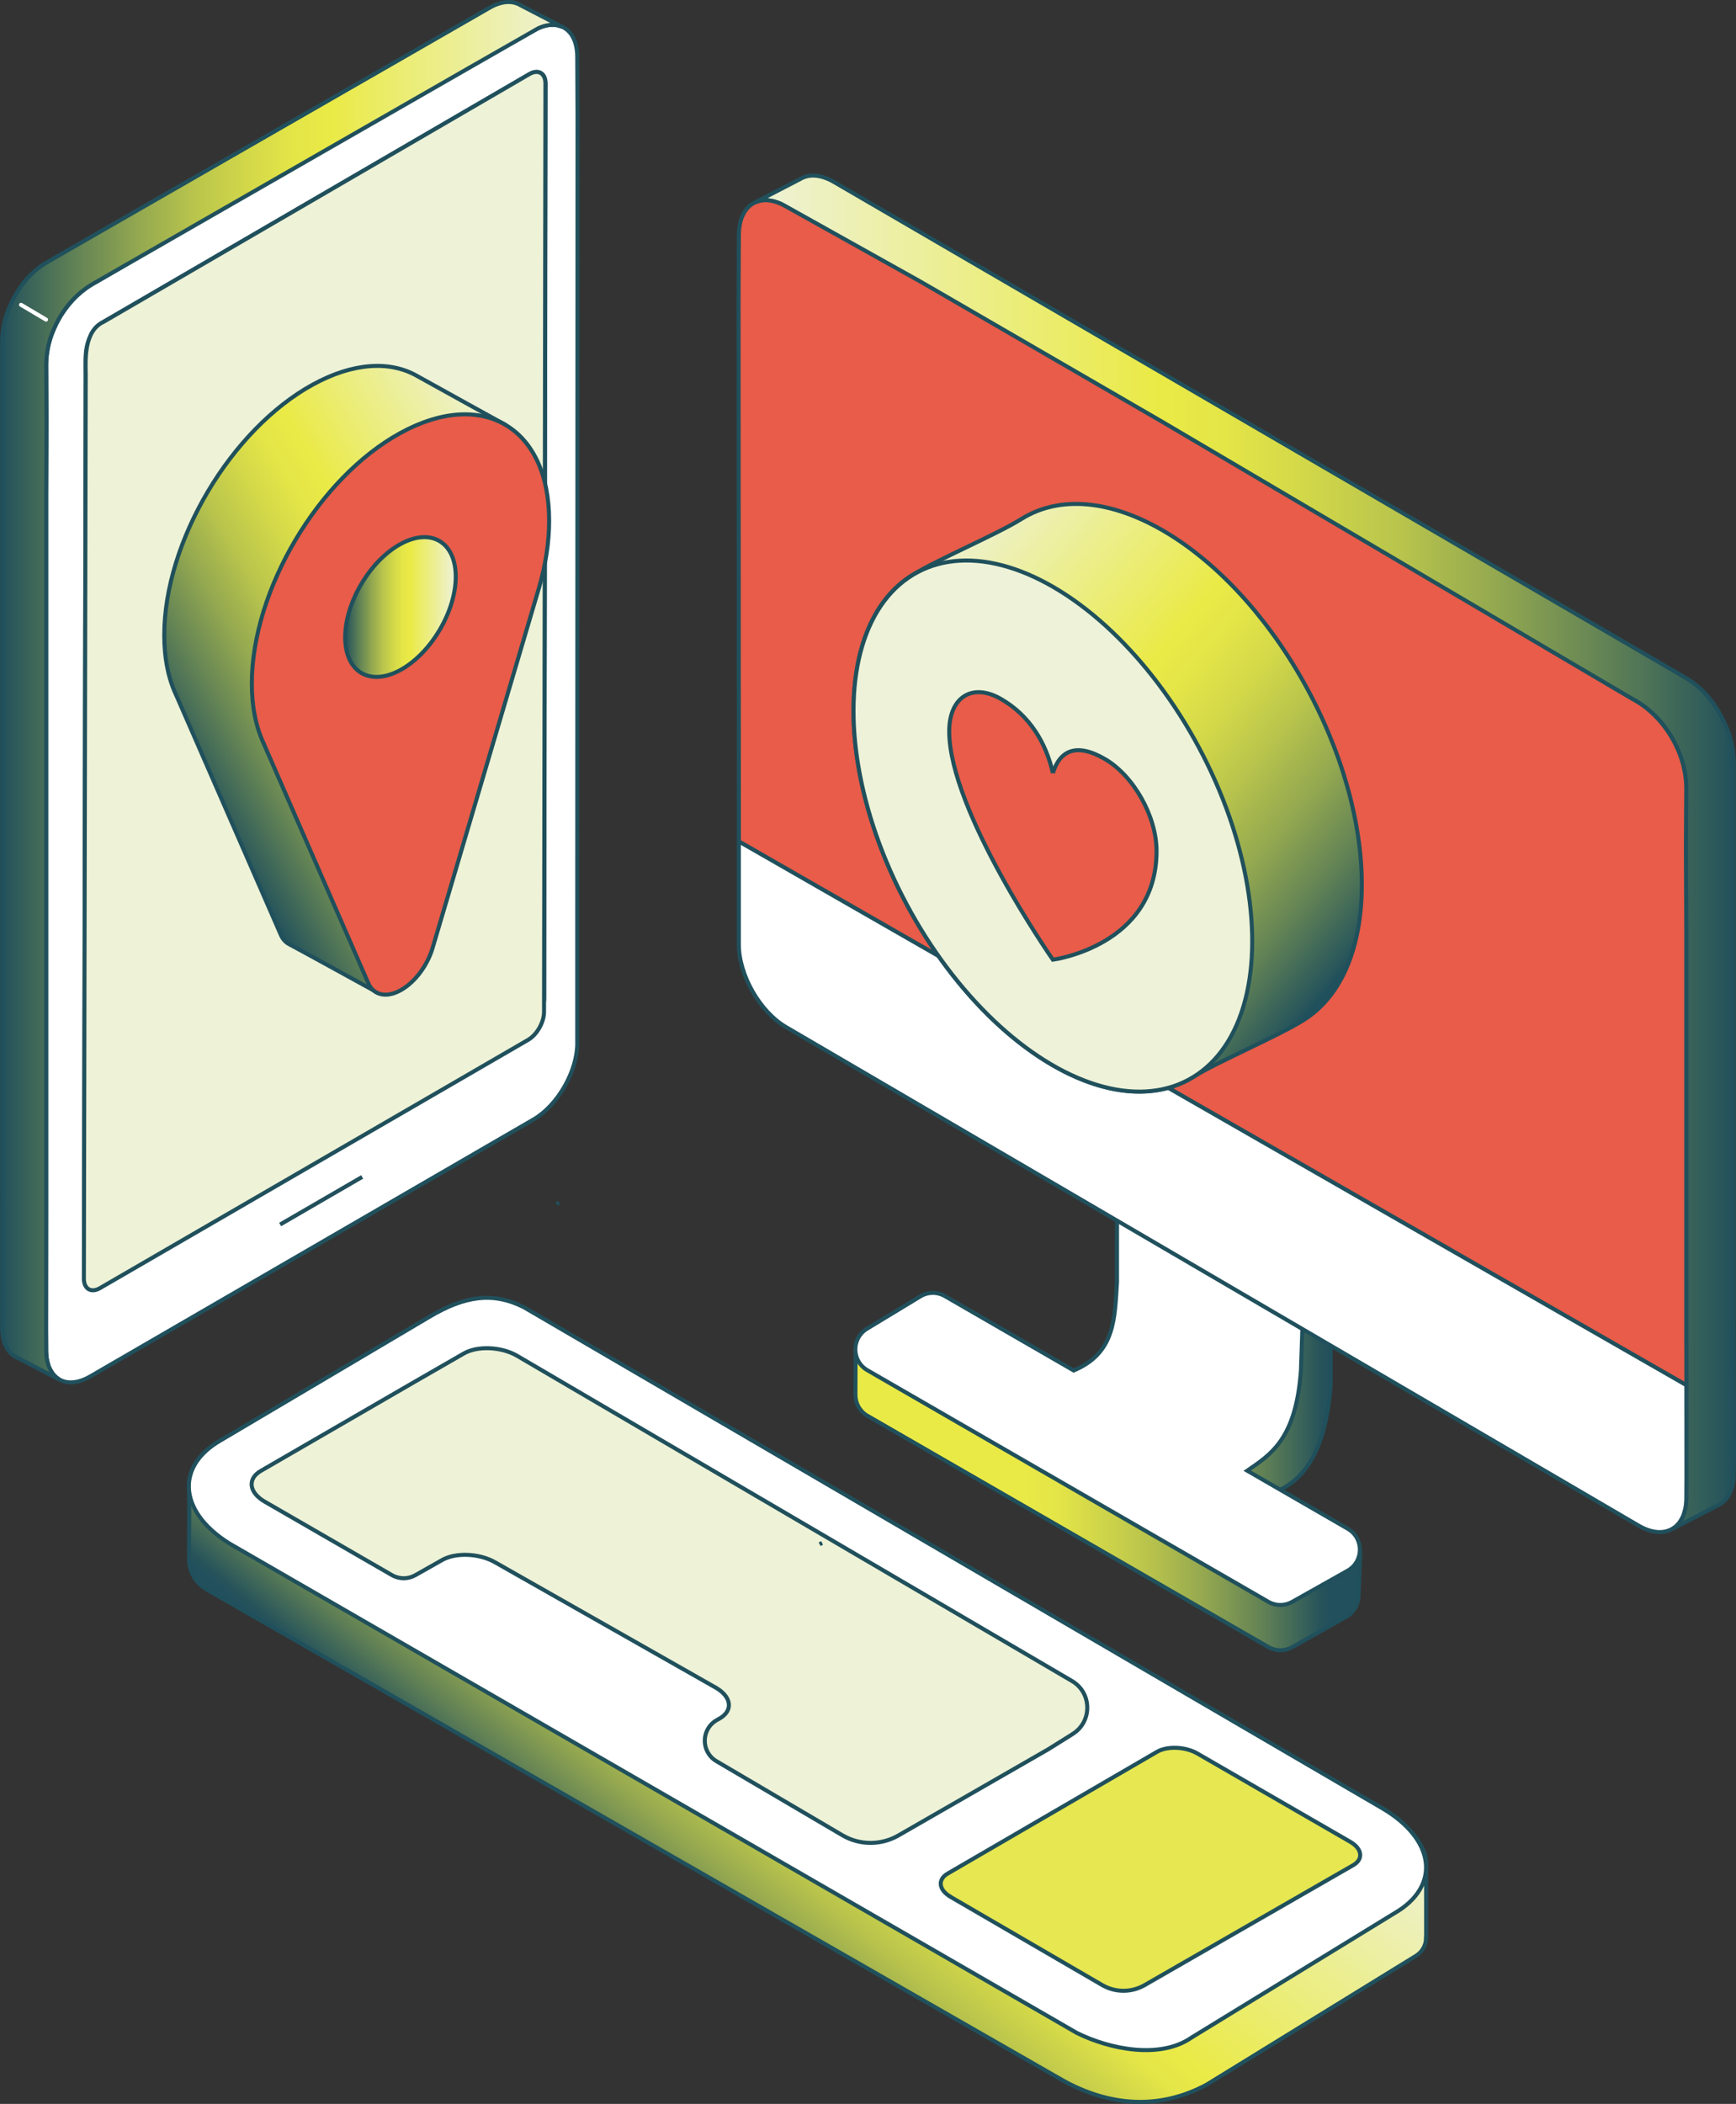 <?xml version="1.0" encoding="UTF-8"?> <svg xmlns="http://www.w3.org/2000/svg" xmlns:xlink="http://www.w3.org/1999/xlink" id="Layer_2" data-name="Layer 2" viewBox="0 0 431.74 523.07"><rect x="0" y="0" width="431.74" height="523.07" fill="#333333" stroke="none"/><defs><style> .cls-1 { fill: #eef2d7; stroke-linejoin: round; } .cls-1, .cls-2, .cls-3, .cls-4, .cls-5, .cls-6, .cls-7, .cls-8, .cls-9, .cls-10, .cls-11, .cls-12, .cls-13, .cls-14, .cls-15 { stroke: #20505c; } .cls-1, .cls-16 { stroke-linecap: round; } .cls-2 { fill: url(#linear-gradient-10); } .cls-2, .cls-3, .cls-4, .cls-5, .cls-6, .cls-7, .cls-8, .cls-9, .cls-10, .cls-11, .cls-12, .cls-13, .cls-14, .cls-16, .cls-17, .cls-15 { stroke-miterlimit: 10; } .cls-3 { fill: url(#linear-gradient-11); } .cls-4 { fill: url(#linear-gradient-4); } .cls-5 { fill: url(#linear-gradient-2); } .cls-6 { fill: url(#linear-gradient-3); } .cls-7 { fill: url(#linear-gradient-5); } .cls-8 { fill: url(#linear-gradient-9); } .cls-9 { fill: url(#linear-gradient-8); } .cls-10 { fill: url(#linear-gradient-6); } .cls-11 { fill: #e85c49; } .cls-12 { fill: #fff; } .cls-13 { fill: #e6e751; } .cls-14 { fill: #eef2d8; } .cls-16 { fill: url(#linear-gradient-7); stroke: #fff; } .cls-17 { fill: none; stroke: #22505c; } .cls-15 { fill: url(#linear-gradient); } </style><linearGradient id="linear-gradient" x1="157.26" y1="355.82" x2="391.59" y2="355.82" gradientUnits="userSpaceOnUse"><stop offset=".41" stop-color="#eaea47"></stop><stop offset=".45" stop-color="#e4e547"></stop><stop offset=".49" stop-color="#d3d849"></stop><stop offset=".55" stop-color="#b8c34c"></stop><stop offset=".61" stop-color="#92a650"></stop><stop offset=".67" stop-color="#618155"></stop><stop offset=".73" stop-color="#27545b"></stop><stop offset=".74" stop-color="#22505c"></stop></linearGradient><linearGradient id="linear-gradient-2" x1="187.81" y1="211.88" x2="431.24" y2="211.88" gradientUnits="userSpaceOnUse"><stop offset="0" stop-color="#eef2d7"></stop><stop offset=".41" stop-color="#eaea47"></stop><stop offset=".48" stop-color="#e4e547"></stop><stop offset=".56" stop-color="#d3d849"></stop><stop offset=".66" stop-color="#b8c44c"></stop><stop offset=".76" stop-color="#92a750"></stop><stop offset=".87" stop-color="#618255"></stop><stop offset=".99" stop-color="#27555b"></stop><stop offset="1" stop-color="#20505c"></stop></linearGradient><linearGradient id="linear-gradient-3" x1="247.86" y1="368.56" x2="122.73" y2="517.69" gradientUnits="userSpaceOnUse"><stop offset="0" stop-color="#eef2d7"></stop><stop offset=".41" stop-color="#eaea47"></stop><stop offset=".45" stop-color="#e4e547"></stop><stop offset=".49" stop-color="#d3d849"></stop><stop offset=".55" stop-color="#b8c34c"></stop><stop offset=".61" stop-color="#92a650"></stop><stop offset=".67" stop-color="#618155"></stop><stop offset=".73" stop-color="#27545b"></stop><stop offset=".74" stop-color="#22505c"></stop></linearGradient><linearGradient id="linear-gradient-4" x1="138.44" y1="299.16" x2="139.03" y2="299.16" gradientUnits="userSpaceOnUse"><stop offset="0" stop-color="#eef2d7"></stop><stop offset=".41" stop-color="#eaea47"></stop><stop offset=".48" stop-color="#e4e446"></stop><stop offset=".56" stop-color="#d4d343"></stop><stop offset=".66" stop-color="#bab83e"></stop><stop offset=".76" stop-color="#959237"></stop><stop offset=".88" stop-color="#66612f"></stop><stop offset=".99" stop-color="#2e2725"></stop><stop offset="1" stop-color="#2b2425"></stop></linearGradient><linearGradient id="linear-gradient-5" x1="3322.17" y1="167.63" x2="3436.96" y2="167.63" gradientTransform="translate(3457.86) rotate(-180) scale(1 -1)" xlink:href="#linear-gradient-4"></linearGradient><linearGradient id="linear-gradient-6" x1="3318.04" y1="171.72" x2="3457.36" y2="171.72" gradientTransform="translate(3457.86) rotate(-180) scale(1 -1)" xlink:href="#linear-gradient-2"></linearGradient><linearGradient id="linear-gradient-7" x1="3446.41" y1="77.62" x2="3452.63" y2="77.62" gradientTransform="translate(3457.86) rotate(-180) scale(1 -1)" gradientUnits="userSpaceOnUse"><stop offset="0" stop-color="#eef2d7"></stop><stop offset=".41" stop-color="#eaea47"></stop><stop offset=".47" stop-color="#e4e547"></stop><stop offset=".56" stop-color="#d3d849"></stop><stop offset=".65" stop-color="#b8c44c"></stop><stop offset=".76" stop-color="#92a750"></stop><stop offset=".87" stop-color="#618255"></stop><stop offset=".98" stop-color="#27555b"></stop><stop offset=".99" stop-color="#20505c"></stop></linearGradient><linearGradient id="linear-gradient-8" x1="203.86" y1="383.77" x2="204.45" y2="383.77" xlink:href="#linear-gradient-4"></linearGradient><linearGradient id="linear-gradient-9" x1="-5407.78" y1="150.73" x2="-5521.26" y2="245.95" gradientTransform="translate(-5189.05) rotate(-180) scale(1 -1)" xlink:href="#linear-gradient-7"></linearGradient><linearGradient id="linear-gradient-10" x1="-12883.28" y1="137.62" x2="-12786.43" y2="193.54" gradientTransform="translate(-12739.08) rotate(-180) scale(1 -1)" xlink:href="#linear-gradient-2"></linearGradient><linearGradient id="linear-gradient-11" x1="-12852.42" y1="150.91" x2="-12824.92" y2="150.91" gradientTransform="translate(-6330.45 -10962.54) rotate(-120.73) scale(1 -1)" xlink:href="#linear-gradient-2"></linearGradient></defs><g id="Layer_1-2" data-name="Layer 1"><g><g><path class="cls-15" d="m338.29,385.73l-28.21-13.52c11.04-.2,19.37-7.38,20.85-27.84v-28.77s-44.08-13.39-44.08-13.39c-4-2.33-9.03.55-9.03,5.18v22.59c-.59,9.08.75,16.55-9.57,20.89l-31.35-18.93c-1.92-1.16-4.33-1.15-6.25.03l-17.87,4.54s-.03,8.32-.03,10.29c0,1.97.95,3.94,2.84,5.11l99.68,57.47c1.86,1.15,4.19,1.2,6.1.13l13.42-7.54c1.96-1.1,2.98-3.03,3.06-5,.08-2.06.45-11.22.45-11.22Z"></path><path class="cls-12" d="m335.31,380.15l-25.13-14.51c5.77-3.99,12.13-7.7,13.36-24.93l.84-24.38c0-2.13-1.13-4.11-2.98-5.18l-34.57-20.17c-4-2.33-9.03.55-9.03,5.18v22.59c-.59,9.08-.45,17.65-10.77,21.98l-31.93-18.43c-1.92-1.16-4.33-1.15-6.25.03l-13.27,8.04c-3.8,2.34-3.81,7.87-.01,10.21l99.68,57.55c1.86,1.15,4.19,1.2,6.1.13l13.79-7.75c4.01-2.25,4.1-7.99.16-10.37Z"></path><g><path class="cls-5" d="m431.21,328.13h0v-138.21c0-2.89-.59-6.24-1.84-9.08-2.05-4.75-4.88-9.2-10.23-12.37L207.45,45.27c-3.27-1.91-6.24-2.07-8.4-.78l-11.24,5.82c.19-.08.39-.15.6-.2.18-.08.35-.13.52-.15.22-.05.45-.1.67-.13,1.39-.16,2.95.11,4.61.85h.02c.45.2,211.74,123.1,211.74,123.1,4.61,2.49,8.75,6.53,11.36,12.69,1.37,2.97,2.05,6.51,2.04,9.57l-.03,6.43-.04,8.36.07,20.22v2.67s0,100.54,0,100.54h0l.03,32.53-.03,5.62c0,.4-.03.78-.05,1.13,0,.17-.03.35-.05.53-.03.33-.08.65-.15.96-.03.2-.07.4-.15.58-.07.37-.18.75-.32,1.08-.02.05-.05.1-.05.15-.1.23-.2.43-.3.63-.22.43-.47.83-.77,1.21-.15.18-.3.35-.45.5-.17.15-.32.3-.5.46-.17.13-.35.25-.55.38-.05.05-.07.08-.12.1l11.84-6.13c2.13-1.27,3.45-3.93,3.45-7.7l.03-5.65-.04-32.51Z"></path><path class="cls-6" d="m354.65,481.79c0,1.87-1,3.6-2.62,4.54l-51.93,31.95c-11.58,6.23-23.96,5.51-35.77-1.05l-212.92-122.04c-2.75-1.59-4.44-4.53-4.41-7.7.05-7.53.14-14.5-.01-17.37-.25-4.48,2.33-8.8,7.85-11.98l43.98-23.89c11.65-6.72,31.99-5.87,45.44,1.9l199.29,113.3c6.1,3.53,11.12,9.28,11.12,13.54v18.8Z"></path><path class="cls-12" d="m58.08,384.36c-13.44-7.77-14.9-19.51-3.25-26.23l52.01-30.77c8.75-5.18,15.73-6.22,23.4-2.38l213.3,124.46c13.44,7.77,14.9,19.51,3.25,26.23l-50.46,30.91c-7.81,5.44-20.3,2.92-28.52-1.15l-209.73-121.09Z"></path><path class="cls-13" d="m236.42,471.6c-2.97-1.72-3.3-4.32-.72-5.8l52.04-30.26c2.58-1.49,7.08-1.3,10.05.42l38.03,21.96c2.97,1.72,3.3,4.32.72,5.8l-51.87,29.82c-3.27,1.88-7.3,1.88-10.57-.02l-37.68-21.91Z"></path><path class="cls-1" d="m266.64,431.18c5.03-2.99,5.01-10.29-.04-13.25l-138.03-80.87c-3.91-2.26-9.84-2.51-13.23-.55l-12.13,6.98-38.34,22.2c-3.39,1.96-2.97,5.37.95,7.64l31.61,18.25c1.81,1.06,4.05,1.07,5.87.04l6.61-3.74c3.39-1.96,9.31-1.71,13.23.55l54.9,31.17c3.91,2.26,4.34,5.68.95,7.64l-.71.4c-3.97,2.24-4.01,7.94-.08,10.24l31.33,18.42c4.29,2.5,9.6,2.51,13.9.03l37.25-21.41,5.97-3.73Z"></path></g><path class="cls-4" d="m139.03,299.01c-.2.09-.4.19-.59.31l.59-.31Z"></path><g><path class="cls-11" d="m419.37,334.26v-12.01s0-.58,0-.58v-87.96s0-2.67,0-2.67l-.08-20.22.04-8.36.04-6.43c0-9.05-5.71-18.23-13.41-22.26l-116.67-68.76-22.07-12.8-34.71-20.12-3.83-2.21-33.07-18.48c-.47-.27-.94-.5-1.38-.72h-.02c-1.66-.75-3.22-1.01-4.61-.85-.22.03-.45.08-.67.13-.17.03-.35.08-.52.16-.42.1-.82.28-1.19.51-2.11,1.27-3.42,3.91-3.46,7.7l-.08,16.06.08,124.57v10.26s235.63,135.17,235.63,135.17v-10.11Z"></path><path class="cls-12" d="m419.38,344.37l-235.63-135.17v25.54c-.04,7.6,5.22,16.81,11.73,20.61l212.04,123.95c3.34,1.94,6.36,2.07,8.52.7.2-.13.37-.25.55-.38.17-.15.32-.3.5-.46.15-.15.3-.33.45-.5.3-.38.55-.78.77-1.21.1-.2.2-.4.3-.63,0-.05.02-.1.05-.15.12-.33.25-.71.32-1.08.07-.18.12-.38.15-.58.07-.3.12-.63.15-.95.03-.18.05-.35.05-.53.03-.35.05-.73.05-1.13l.03-5.62-.02-22.42Z"></path></g></g><g><path class="cls-12" d="m143.57,259.23c.04,7.04-4.83,15.55-10.85,19.07l-110.27,63.9c-3.09,1.79-5.88,1.92-7.88.65-.19-.12-.35-.24-.5-.35-.16-.14-.3-.28-.46-.42-.14-.14-.28-.3-.41-.47-.28-.35-.51-.72-.71-1.12-.09-.19-.19-.37-.28-.58,0-.05-.02-.09-.05-.14-.11-.3-.23-.65-.3-1-.07-.16-.11-.35-.14-.53-.07-.28-.11-.58-.14-.88-.02-.16-.05-.33-.05-.49-.02-.33-.05-.68-.05-1.04l-.03-5.2.03-30.1v-93.03s0-.53,0-.53v-17.78s0-63.61,0-63.61v-2.47s.08-18.71.08-18.71l-.04-7.73-.03-5.95c0-8.37,5.28-16.87,12.4-20.6l22.02-12.84,20.42-11.84,32.12-18.62,3.55-2.05,30.6-17.1c.44-.25.87-.46,1.28-.67h.02c1.53-.69,2.98-.93,4.26-.79.21.02.41.07.62.12.16.02.32.07.48.14.39.09.76.26,1.1.47,1.95,1.17,3.17,3.62,3.2,7.12l.07,14.86-.07,197.18v33.12Z"></path><path class="cls-7" d="m20.9,314.5c.01,2.55,1.81,3.61,3.99,2.35l106.51-61.74c2.18-1.27,3.95-4.39,3.94-6.94l.35-227.42c-.01-2.55-1.81-3.61-3.99-2.34L25.77,80.01c-2.59,1.42-4.4,4.86-4.45,8.64l-.42,225.85Z"></path><path class="cls-1" d="m20.86,317.91c.01,2.55,1.81,3.61,3.99,2.35l106.51-61.74c2.18-1.27,3.95-4.39,3.94-6.94l.35-230.82c-.01-2.55-1.81-3.61-3.99-2.34L25.77,80.01c-4.87,2.21-4.53,9.35-4.45,12.92l-.46,224.98Z"></path><path class="cls-10" d="m.53,294.85h0V85.04c0-2.67.54-5.77,1.7-8.4,1.9-4.4,4.52-8.52,9.47-11.45L121.64,2c3.02-1.77,5.77-1.92,7.77-.72l10.4,5.39c-.18-.08-.36-.14-.55-.19-.16-.07-.32-.12-.48-.14-.21-.05-.41-.09-.62-.12-1.28-.15-2.73.1-4.26.79h-.02c-.41.18-109.99,63.11-109.99,63.11-4.27,2.31-8.1,6.04-10.51,11.74-1.27,2.75-1.89,6.02-1.89,8.85l.03,5.95.04,7.73-.07,18.71v2.47s0,174.95,0,174.95h0l-.03,30.1.03,5.2c0,.37.02.72.05,1.05,0,.16.02.33.05.49.02.3.07.6.14.88.02.18.07.37.14.53.07.35.16.7.3,1,.02.05.05.09.05.14.09.21.18.4.28.58.21.4.43.77.71,1.12.14.17.28.33.41.47.16.14.3.28.46.42.16.12.32.24.5.35.05.05.07.07.11.09l-10.95-5.67c-1.97-1.17-3.19-3.64-3.2-7.12l-.03-5.23.03-30.08Z"></path><line class="cls-17" x1="90.07" y1="292.61" x2="69.67" y2="304.44"></line><line class="cls-16" x1="11.45" y1="79.46" x2="5.23" y2="75.78"></line></g><path class="cls-9" d="m204.45,383.62c-.2.09-.4.19-.59.31l.59-.31Z"></path><g><path class="cls-8" d="m254.04,129.02c-6.39,3.98-20.86,10.04-27.25,14.02-19.36,12.06-19.36,49.73,0,84.14,19.36,34.41,50.76,52.54,70.12,40.48,5.94-3.7,20.72-9.95,27.25-14.02,19.36-12.06,19.36-49.73,0-84.14-19.36-34.41-50.76-52.54-70.12-40.48Z"></path><ellipse class="cls-14" cx="261.85" cy="205.35" rx="41.24" ry="71.53" transform="translate(-65.85 147.51) rotate(-28.09)"></ellipse><path class="cls-11" d="m261.85,192.21c1.72-5.58,5.77-7.64,12.89-3.53,7.12,4.11,12.89,14.19,12.89,22.91,0,23.61-25.78,27.01-25.78,27.01,0,0-25.78-36.92-25.78-56.78,0-8.54,5.77-12.14,12.89-8.03,7.12,4.11,11.17,10.85,12.89,18.41"></path></g><g><path class="cls-2" d="m43.84,172.88c-1.92-4.04-2.99-9.06-2.99-14.95,0-23.24,16.55-51.15,36.97-62.33,10.03-5.49,19.12-5.93,25.78-2.2,4.08,2.28,22.14,12.25,22.14,12.25,1.32,3.6-10.95,6.95-10.95,11.79,0,5.33-.88,10.92-2.47,16.48h0s-13.91,90.22-13.91,90.22h0c-1.28,4.3-.69,20.78-4.3,22.76,0,0-20.6-11.34-22.14-12.12-.92-.47-1.66-1.27-2.13-2.35h0s-25.99-59.53-25.99-59.53Z"></path><path class="cls-11" d="m65.62,184.92c-1.92-4.04-2.99-9.06-2.99-14.95,0-23.24,16.55-51.15,36.97-62.33,20.42-11.18,36.97-1.41,36.97,21.84,0,5.33-.88,10.92-2.47,16.48h0s-26.52,89.75-26.52,89.75h0c-1.28,4.3-4.37,8.53-7.99,10.51-3.62,1.98-6.71,1.13-7.99-1.76h0s-25.99-59.53-25.99-59.53Z"></path><ellipse class="cls-3" cx="99.6" cy="150.91" rx="19.06" ry="11.29" transform="translate(-81.02 159.42) rotate(-59.27)"></ellipse></g></g></g></svg> 
